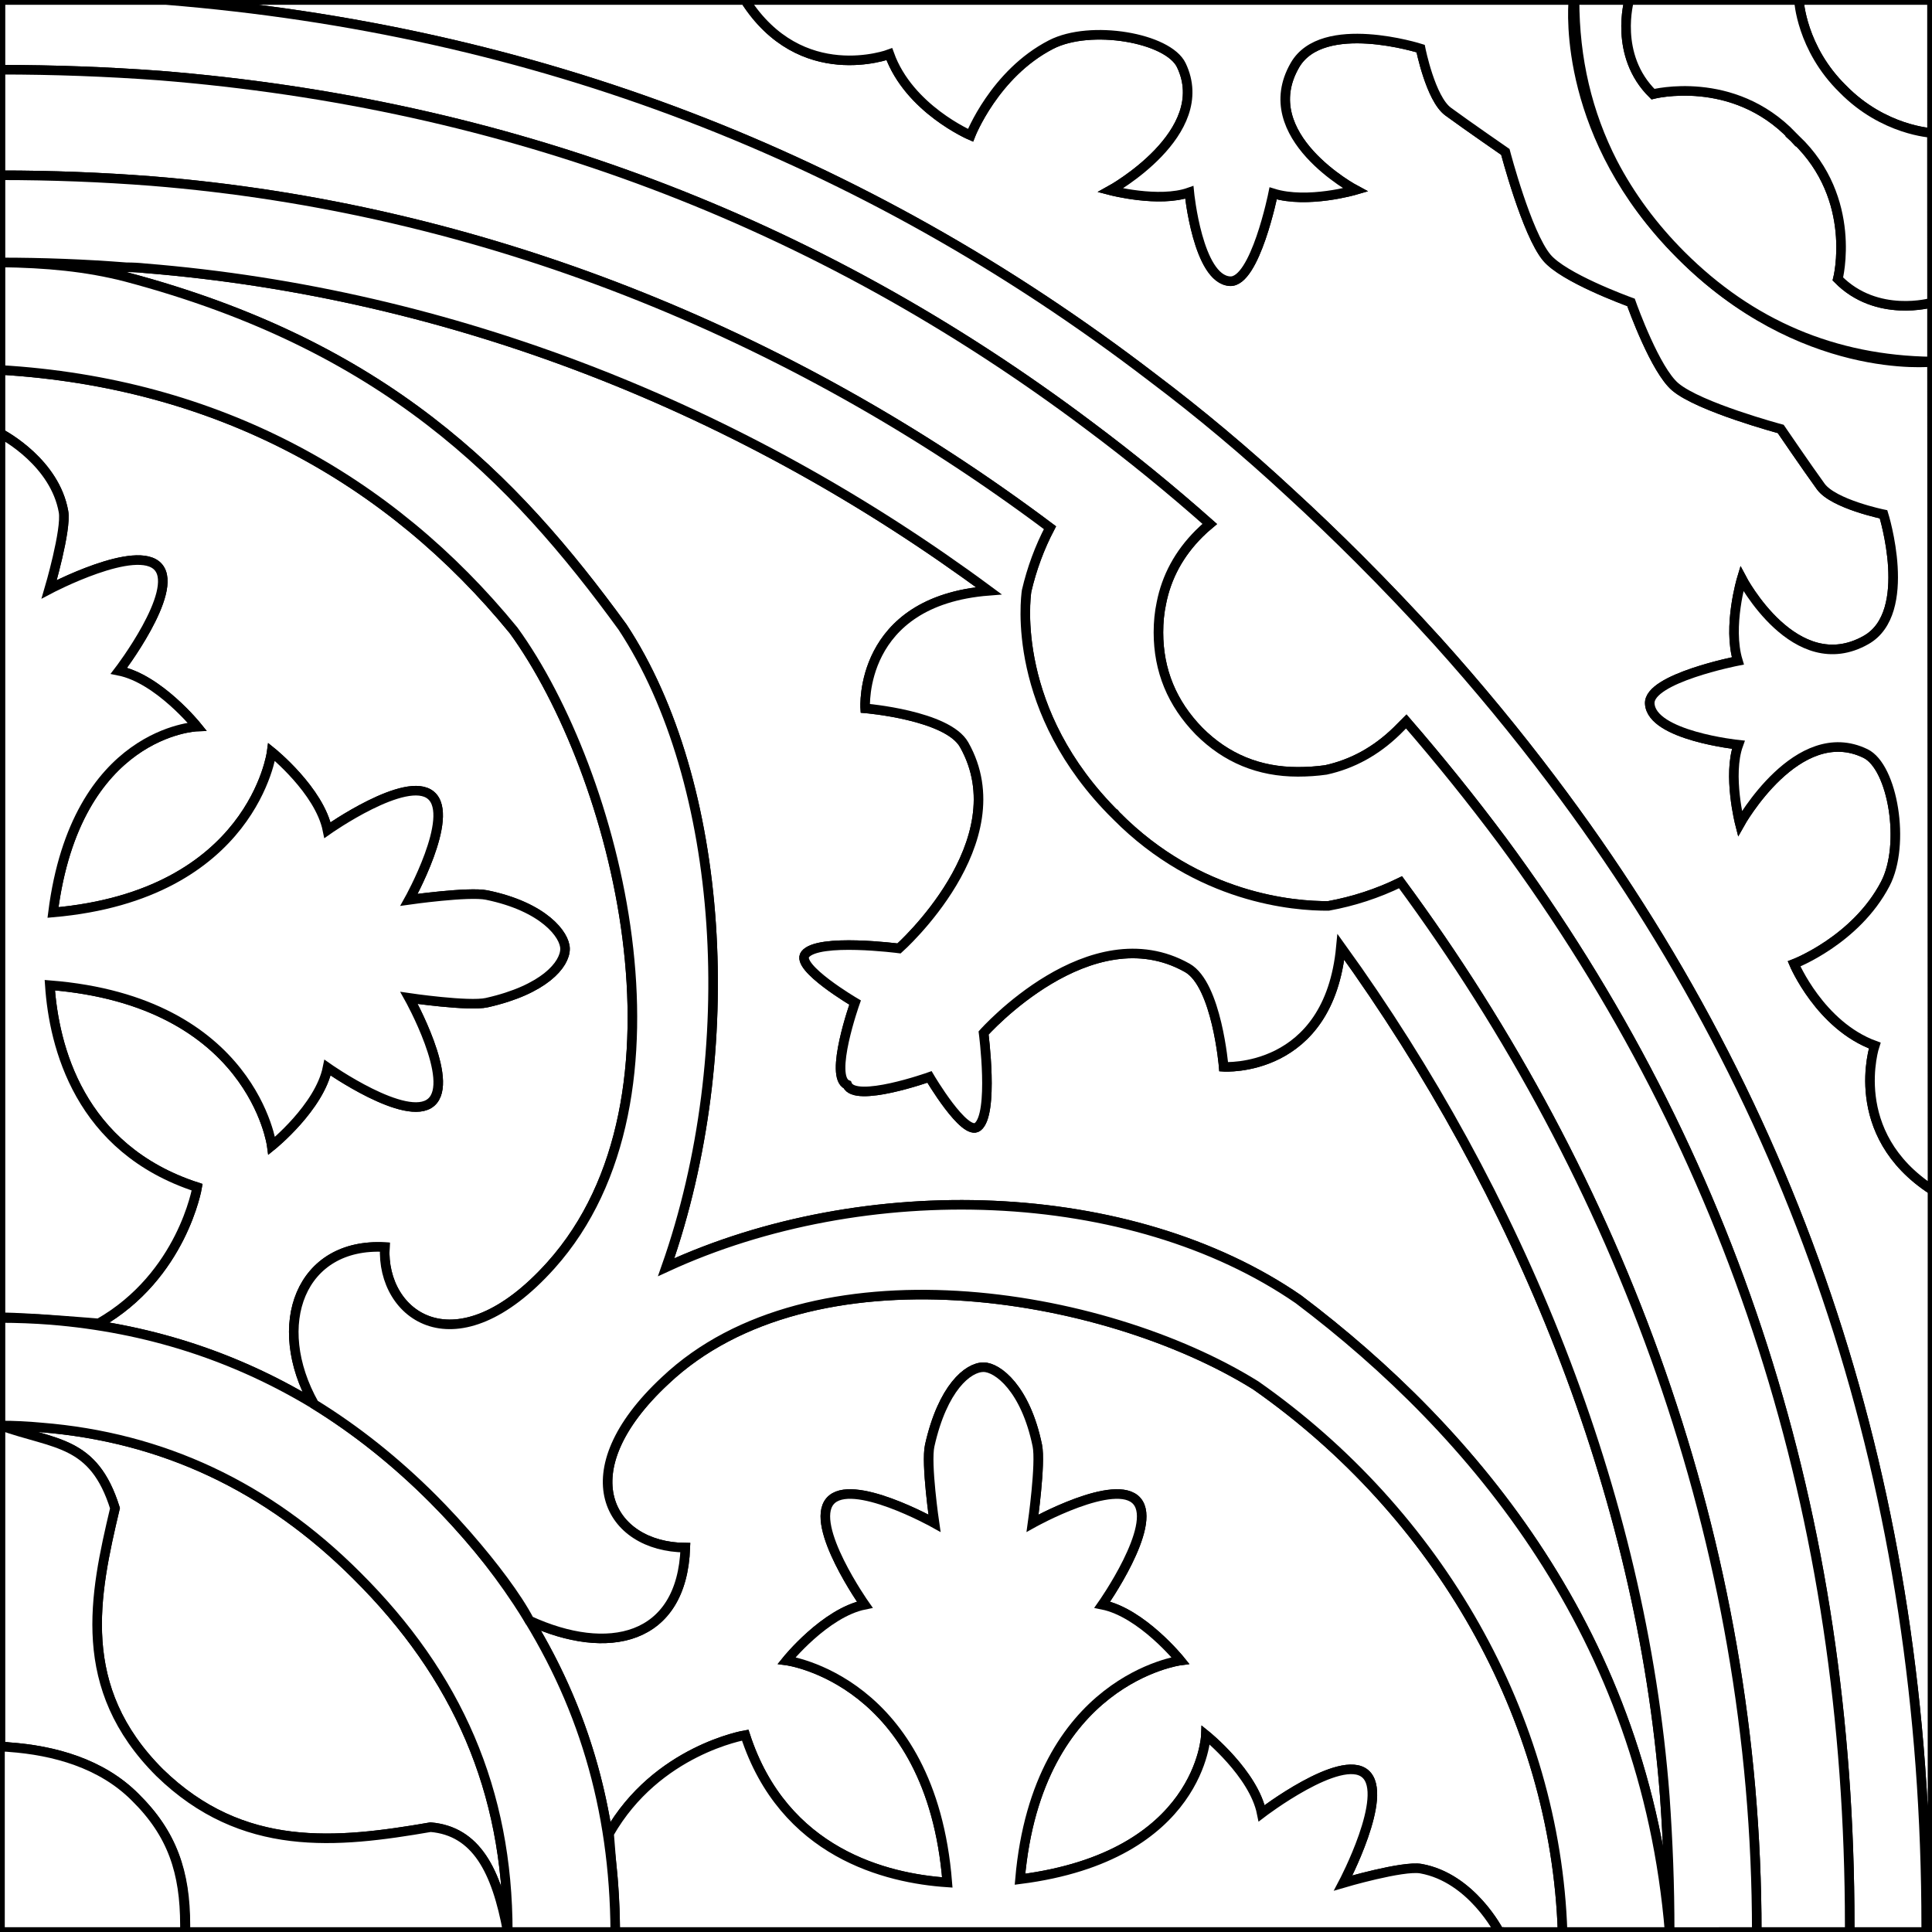 <?xml version="1.0" encoding="utf-8"?>
<!-- Generator: Adobe Illustrator 16.0.0, SVG Export Plug-In . SVG Version: 6.00 Build 0)  -->
<!DOCTYPE svg PUBLIC "-//W3C//DTD SVG 1.1//EN" "http://www.w3.org/Graphics/SVG/1.1/DTD/svg11.dtd">
<svg version="1.1" id="Capa_6" xmlns="http://www.w3.org/2000/svg" xmlns:xlink="http://www.w3.org/1999/xlink" x="0px" y="0px"
	 width="404px" height="404px" viewBox="0 0 404 404" enable-background="new 0 0 404 404" xml:space="preserve">
<rect x="0" y="0" width="404" height="404" fill="#808080" stroke="none"/>
<g id="areacolor">
	<rect fill="#FFFFFF" stroke="#000000" stroke-width="2" stroke-miterlimit="10" width="404" height="404"/>
	<polygon fill="#FFFFFF" stroke="#000000" stroke-width="2" stroke-miterlimit="10" points="326.749,404.002 326.749,404.005 
		326.749,404.002 	"/>
	<path fill="#FFFFFF" stroke="#000000" stroke-width="2" stroke-miterlimit="10" d="M80.465,260.781
		c-0.795,14.407,14.938,25.897,34.749,3.791c31.483-35.132,13.601-103.228-7.807-132.737C81.491,100.108,45.375,80.026,0.103,77.359
		v13.287c0.972,0.512,11.355,6.19,13.173,16.331c0.678,3.771-2.994,16.25-2.994,16.25s18.439-9.749,22.834-4.618
		c4.395,5.127-8.25,21.656-8.25,21.656c8.293,1.664,16.338,11.662,16.338,11.662s-25.289,0.925-30.122,38.881
		c41.832-3.646,45.729-33.55,45.729-33.55s10.002,8.039,11.67,16.33c0,0,16.524-11.652,21.651-7.26
		c5.133,4.396-4.607,21.839-4.607,21.839s12.498-1.776,16.25-1.004c11.935,2.455,16.376,8.328,16.377,11.247
		c0,3.248-4.311,8.542-16.372,11.253c-3.738,0.842-16.249-0.996-16.249-0.996s9.749,17.44,4.617,21.838
		c-5.124,4.393-21.655-7.251-21.655-7.251c-1.663,8.293-11.662,16.337-11.662,16.337s-3.958-30.22-46.418-33.58
		c0.853,12.697,6.084,34.229,30.813,42.249c0,0-3.102,18.51-20.577,28.472c0,0-13.893-1.188-20.549-1.286v0.163
		c3.505,0.001,7.015,0.136,10.525,0.407c19.974,1.615,38.331,7.489,55.067,17.615C56.333,276.956,62.876,259.809,80.465,260.781z"/>
	<polygon fill="#FFFFFF" stroke="#000000" stroke-width="2" stroke-miterlimit="10" points="106.185,403.999 65.738,404.002 
		207.83,404.002 128.657,404 	"/>
	<path fill="#FFFFFF" stroke="#000000" stroke-width="2" stroke-miterlimit="10" d="M262.574,289.686
		c-32.121-19.979-93.102-29.7-123.457-1.017c-20.7,19.248-11.717,34.839,4.192,34.957c-0.707,19.563-16.316,22.751-32.605,15.253
		c-2.662-5.082-7.633-11.579-12.645-17.354c3.711,4.322,7.099,8.794,10.152,13.418c10.923,16.604,17.464,34.499,19.635,54.526
		c-0.26-3.47-0.481-6.054-0.481-6.054c9.957-17.476,28.465-20.582,28.465-20.582c8.028,24.727,29.559,29.954,42.257,30.803
		c-3.372-42.46-33.592-46.409-33.592-46.409s8.041-10,16.334-11.665c0,0-11.648-16.529-7.255-21.656
		c4.395-5.133,21.837,4.613,21.837,4.613s-1.838-12.511-0.999-16.249c2.709-12.061,8.001-16.375,11.249-16.375
		c2.918-0.001,8.792,4.438,11.249,16.375c0.772,3.752-0.999,16.249-0.999,16.249s17.442-9.745,21.839-4.612
		c4.393,5.127-7.256,21.653-7.256,21.653c8.294,1.666,16.334,11.666,16.334,11.666s-29.904,3.906-33.539,45.739
		c37.955-4.843,38.875-30.132,38.875-30.132s10,8.042,11.667,16.334c0,0,16.526-12.646,21.655-8.253
		c5.132,4.395-4.613,22.838-4.613,22.838s12.477-3.677,16.25-3c10.64,1.906,16.374,13.249,16.371,13.248l-105.666,0.001h118.919
		C325.26,359.051,300.77,316.415,262.574,289.686z"/>
	<path fill="#FFFFFF" stroke="#000000" stroke-width="2" stroke-miterlimit="10" d="M0.022,90.604L0.049,196.27l0.021,79.174
		c0.011,0,0.022,0,0.033,0.001V90.646C0.055,90.621,0.022,90.604,0.022,90.604z"/>
	<path fill="#FFFFFF" stroke="#000000" stroke-width="2" stroke-miterlimit="10" d="M41.229,248.26
		c-24.729-8.021-29.961-29.552-30.813-42.249c42.46,3.36,46.418,33.58,46.418,33.58s9.999-8.044,11.662-16.337
		c0,0,16.531,11.644,21.655,7.251c5.132-4.397-4.617-21.838-4.617-21.838s12.511,1.838,16.249,0.996
		c12.061-2.712,16.373-8.006,16.372-11.253c0-2.918-4.442-8.792-16.377-11.247c-3.752-0.772-16.25,1.004-16.25,1.004
		s9.74-17.443,4.607-21.839c-5.127-4.393-21.651,7.26-21.651,7.26c-1.668-8.292-11.67-16.33-11.67-16.33s-3.897,29.904-45.729,33.55
		c4.833-37.957,30.122-38.881,30.122-38.881s-8.045-9.998-16.338-11.662c0,0,12.645-16.529,8.25-21.656
		c-4.396-5.13-22.834,4.618-22.834,4.618s3.672-12.479,2.994-16.25C11.458,96.836,1.075,91.158,0.103,90.646v184.799
		c6.657,0.099,20.549,1.286,20.549,1.286C38.127,266.77,41.229,248.26,41.229,248.26z"/>
	<path fill="#FFFFFF" stroke="#000000" stroke-width="2" stroke-miterlimit="10" d="M297.125,390.753c-3.773-0.677-16.25,3-16.25,3
		s9.745-18.443,4.613-22.838c-5.129-4.393-21.655,8.253-21.655,8.253c-1.667-8.292-11.667-16.334-11.667-16.334
		s-0.92,25.289-38.875,30.132c3.635-41.833,33.539-45.739,33.539-45.739s-8.04-10-16.334-11.666c0,0,11.648-16.526,7.256-21.653
		c-4.396-5.133-21.839,4.612-21.839,4.612s1.771-12.497,0.999-16.249c-2.457-11.937-8.331-16.376-11.249-16.375
		c-3.248,0-8.54,4.314-11.249,16.375c-0.84,3.738,0.999,16.249,0.999,16.249s-17.442-9.746-21.837-4.613
		c-4.393,5.127,7.255,21.656,7.255,21.656c-8.294,1.665-16.334,11.665-16.334,11.665s30.22,3.949,33.592,46.409
		c-12.698-0.849-34.229-6.076-42.257-30.803c0,0-18.509,3.106-28.465,20.582c0,0,0.221,2.584,0.481,6.054
		c0.479,4.419,0.737,8.946,0.79,13.582c0.009,0.328,0.016,0.647,0.021,0.948l79.173,0.002l105.666-0.001
		C313.499,404.002,307.765,392.659,297.125,390.753z"/>
	<path fill="#FFFFFF" stroke="#000000" stroke-width="2" stroke-miterlimit="10" d="M8.604,298.492
		c-2.833-0.268-5.666-0.405-8.501-0.406v0.001c11.45,4.09,19.479,3.051,23.941,17.289c-4.319,18.229-8.411,37.55,9.311,55.271
		c17.368,16.927,37.115,14.805,56.686,11.433c9.546,0.824,13.789,9.075,16.145,21.919c0-29.564-10.524-53.598-31.583-74.526
		C55.981,310.845,33.98,300.516,8.604,298.492z"/>
	<path fill="#FFFFFF" stroke="#000000" stroke-width="2" stroke-miterlimit="10" d="M28.227,375.775
		c-7.017-7.022-16.893-9.754-26.339-10.431c-0.647-0.128-1.05-0.062-1.785-0.055v38.712h38.67c0-0.402,0-0.875,0-1.414
		C38.773,391.518,36.058,383.469,28.227,375.775z"/>
	<path fill="#FFFFFF" stroke="#000000" stroke-width="2" stroke-miterlimit="10" d="M90.041,382.08
		c-19.571,3.372-39.318,5.494-56.686-11.433c-17.722-17.722-13.63-37.042-9.311-55.271c-4.462-14.238-12.491-13.199-23.941-17.289
		v67.203c0.735-0.007,1.137-0.073,1.785,0.055c9.446,0.677,19.322,3.408,26.339,10.431c7.832,7.693,10.546,15.742,10.546,26.813
		c0,0.539,0,1.012,0,1.414h26.965l40.447-0.003C103.829,391.155,99.586,382.904,90.041,382.08z"/>
	<path fill="#FFFFFF" stroke="#000000" stroke-width="2" stroke-miterlimit="10" d="M8.604,298.492
		c25.375,2.023,47.377,12.353,65.998,30.98c21.059,20.929,31.583,44.962,31.583,74.526L128.657,404
		c-0.135-26.052-6.947-48.537-20.445-69.057c-4.992-7.56-10.865-14.715-17.611-21.467c-7.831-7.832-16.133-14.444-24.906-19.846
		c-16.736-10.126-35.093-16-55.067-17.615c-3.51-0.271-7.02-0.406-10.525-0.407v22.478C2.938,298.087,5.771,298.225,8.604,298.492z"
		/>
	<path fill="#FFFFFF" stroke="#000000" stroke-width="2" stroke-miterlimit="10" d="M392.026,218.631
		c-11.43-4.171-16.868-17.074-16.868-17.074s12.917-4.935,19.077-16.737c4.293-8.224,1.581-24.47-4.151-27.254
		c-14.199-6.897-26.257,14.672-26.257,14.672s-2.604-10.182-0.317-16.501c0,0-18.174-1.893-18.53-8.613
		c-0.28-5.271,18.426-8.925,18.426-8.925c-2.195-7.203,0.812-17.201,0.812-17.201s11.151,21.265,26.012,12.819
		c10.053-5.713,3.637-26.266,3.637-26.266s-10.463-2.14-13.135-5.826c-2.86-3.944-8.369-12.027-8.369-12.027
		s-17.045-4.569-22.043-8.796c-4.154-3.513-8.832-16.463-9.26-17.668c-1.197-0.435-14.124-5.192-17.613-9.368
		c-4.196-5.024-8.662-22.097-8.662-22.097s-8.049-5.557-11.977-8.441c-3.669-2.694-5.745-13.17-5.745-13.17
		s-20.512-6.54-26.286,3.478c-8.537,14.808,12.66,26.087,12.66,26.087s-10.018,2.947-17.206,0.708c0,0-3.767,18.684-9.037,18.372
		c-6.718-0.398-8.5-18.584-8.5-18.584c-6.334,2.25-16.5-0.416-16.5-0.416s21.644-11.928,14.832-26.167
		c-2.749-5.75-18.979-8.561-27.229-4.318c-11.84,6.089-16.853,18.975-16.853,18.975s-12.87-5.515-16.971-16.97
		c0,0-18.502,6.953-30.169-11.317l1.608-0.002H0.103l34.618,0c76.934,6.21,145.701,32.533,206.301,78.978
		c9.854,7.425,19.438,15.459,28.751,24.098c4.857,4.454,9.649,9.046,14.373,13.769c5.672,5.669,11.135,11.41,16.399,17.213
		c8.504,9.453,16.463,19.105,23.893,28.96c52.229,69.125,78.351,149.047,78.351,239.771c-0.001,0.401,0,0.81,0,1.21h1.314V248.868
		C385.905,237.09,392.026,218.631,392.026,218.631z"/>
	<path fill="#FFFFFF" stroke="#000000" stroke-width="2" stroke-miterlimit="10" d="M329.013,0.002
		c-0.225,2.478-1.981,28.835,22.24,53.089C376.578,78.7,404,75.678,404,75.678l0.104,173.19V0.002H329.013z"/>
	<path fill="#FFFFFF" stroke="#000000" stroke-width="2" stroke-miterlimit="10" d="M329.033-0.206L157.412,0.002h171.601
		C329.024-0.123,329.033-0.206,329.033-0.206z"/>
	<path fill="#FFFFFF" stroke="#000000" stroke-width="2" stroke-miterlimit="10" d="M351.253,53.092
		c-24.222-24.254-22.465-50.611-22.24-53.089H157.412l-1.608,0.002c11.667,18.271,30.169,11.317,30.169,11.317
		c4.101,11.455,16.971,16.97,16.971,16.97s5.013-12.886,16.853-18.975c8.25-4.242,24.479-1.432,27.229,4.318
		c6.812,14.239-14.832,26.167-14.832,26.167s10.166,2.666,16.5,0.416c0,0,1.782,18.186,8.5,18.584
		c5.271,0.312,9.037-18.372,9.037-18.372c7.188,2.239,17.206-0.708,17.206-0.708s-21.197-11.28-12.66-26.087
		c5.774-10.018,26.286-3.478,26.286-3.478s2.076,10.476,5.745,13.17c3.928,2.884,11.977,8.441,11.977,8.441
		s4.466,17.073,8.662,22.097c3.489,4.175,16.416,8.933,17.613,9.368c0.428,1.205,5.105,14.155,9.26,17.668
		c4.998,4.228,22.043,8.796,22.043,8.796s5.509,8.083,8.369,12.027c2.672,3.687,13.135,5.826,13.135,5.826
		s6.416,20.552-3.637,26.266c-14.86,8.446-26.012-12.819-26.012-12.819s-3.007,9.998-0.812,17.201c0,0-18.706,3.653-18.426,8.925
		c0.356,6.721,18.53,8.613,18.53,8.613c-2.287,6.32,0.317,16.501,0.317,16.501s12.058-21.569,26.257-14.672
		c5.732,2.784,8.444,19.03,4.151,27.254c-6.16,11.803-19.077,16.737-19.077,16.737s5.438,12.903,16.868,17.074
		c0,0-6.121,18.459,12.077,30.237L404,75.678C404,75.678,376.578,78.7,351.253,53.092z"/>
	<path fill="#FFFFFF" stroke="#000000" stroke-width="2" stroke-miterlimit="10" d="M324.438,163.021
		c-7.43-9.855-15.389-19.507-23.893-28.96c-5.265-5.803-10.728-11.544-16.399-17.213c-4.724-4.723-9.516-9.315-14.373-13.769
		c-9.313-8.639-18.896-16.673-28.751-24.098C180.422,32.536,111.655,6.213,34.721,0.003l-34.618,0V14.58
		c11.068,0,22.135,0.406,33.203,1.215c72.478,5.808,137.331,30.242,194.561,73.308c8.503,6.35,16.874,13.163,25.104,20.457
		c-0.813,0.675-1.556,1.346-2.229,2.025c-4.184,4.187-6.816,9.042-7.896,14.576c-0.402,1.891-0.607,3.918-0.606,6.076
		c-0.001,7.967,2.836,14.85,8.503,20.655c5.668,5.672,12.549,8.505,20.648,8.506c2.026,0,3.983-0.133,5.874-0.402
		c5.532-1.215,10.46-3.917,14.777-8.104c0.673-0.67,1.349-1.345,2.022-2.023c7.021,8.099,13.697,16.405,20.045,24.906
		c48.454,65.617,72.681,141.214,72.681,226.81v1.417h15.999c0-0.4-0.001-0.809,0-1.21
		C402.789,312.068,376.668,232.146,324.438,163.021z"/>
	<path fill="#FFFFFF" stroke="#000000" stroke-width="2" stroke-miterlimit="10" d="M28.227,375.775
		c-7.019-7.024-16.895-9.753-26.339-10.431c-0.631-0.074-1.157-0.057-1.889-0.053l0,38.709h38.67c0-0.402,0-0.876,0-1.416
		C38.669,391.515,36.057,383.468,28.227,375.775z"/>
	<path fill="#FFFFFF" stroke="#000000" stroke-width="2" stroke-miterlimit="10" d="M130.185,131.134
		c21.31,32.386,25.038,88.634,9.111,133.86c41.49-19.151,97.116-17.5,132.221,6.702c36.724,27.71,72.493,70.452,77.621,132.306
		c-0.001-9.989-0.341-18.634-1.016-28.353c-4.87-63.861-30.685-126.297-67.729-177.637c-2.513,26.544-24.514,25.063-24.514,25.063
		s-1.422-17.191-7.602-20.683c-20.329-11.491-42.603,13.611-42.603,13.611s2.218,16.94-1.237,19.622
		c-2.714,2.106-10.077-10.43-10.077-10.43s-15.598,5.551-17.187,1.631c-3.92-1.589,1.63-17.187,1.63-17.187
		s-12.536-7.363-10.43-10.077c2.682-3.456,19.622-1.237,19.622-1.237s25.102-22.273,13.611-42.603
		c-3.492-6.18-20.683-7.602-20.683-7.602s-1.513-22.436,25.848-24.583C155.349,85.511,94.802,61.318,30.269,56.09
		c-1.216-0.133-2.498-0.201-3.851-0.202c-8.637-0.674-17.409-1.014-26.315-1.012c9.597,0.131,17.95,0.883,26.315,3.046
		C80.274,72.232,107.19,99.532,130.185,131.134z"/>
	<path fill="#FFFFFF" stroke="#000000" stroke-width="2" stroke-miterlimit="10" d="M386.79,402.585
		c0-85.596-24.227-161.192-72.681-226.81c-6.348-8.501-13.023-16.808-20.045-24.906c-0.674,0.678-1.35,1.353-2.022,2.023
		c-4.317,4.187-9.245,6.889-14.777,8.104c-1.891,0.269-3.848,0.401-5.874,0.402c-8.1,0-14.98-2.834-20.648-8.506
		c-5.667-5.806-8.504-12.688-8.503-20.655c-0.001-2.158,0.204-4.186,0.606-6.076c1.079-5.534,3.712-10.389,7.896-14.576
		c0.674-0.679,1.416-1.35,2.229-2.025c-8.23-7.294-16.602-14.107-25.104-20.457c-57.229-43.066-122.083-67.5-194.561-73.308
		C22.238,14.986,11.171,14.58,0.103,14.58v22.07c10.661,0.001,21.188,0.402,31.582,1.211
		c68.836,5.535,133.344,31.585,187.873,72.491c-2.172,4.149-3.796,8.55-4.883,13.201c-0.23,1.542-3.347,25.19,18.727,46.996
		l0.003-0.002c0.008,0.009,0.017,0.018,0.024,0.027c0.009,0.008,0.018,0.016,0.026,0.024l-0.002,0.003
		c17.175,17.325,37.156,18.887,44.332,18.833c5.257-0.959,10.286-2.599,15.082-4.942c45.89,62.237,74.486,138.235,74.486,219.507
		l-9.107,0.003h28.544V402.585z"/>
	<path fill="#FFFFFF" stroke="#000000" stroke-width="2" stroke-miterlimit="10" d="M271.518,271.696
		c-35.105-24.202-90.731-25.854-132.221-6.702c15.927-45.226,12.199-101.474-9.111-133.86
		C107.19,99.532,80.274,72.232,26.419,57.921C18.054,55.758,9.7,55.007,0.104,54.875c0,0,0,0,0,0v22.483
		c45.272,2.667,81.388,22.749,107.304,54.477c21.408,29.509,39.29,97.605,7.807,132.737c-19.811,22.106-35.544,10.616-34.749-3.791
		c-17.589-0.973-24.133,16.175-14.771,32.85c8.772,5.401,17.075,12.014,24.906,19.846c0.609,0.609,1.244,1.264,1.889,1.936
		c1.596,1.656,3.139,3.336,4.631,5.039c0.125,0.141,0.248,0.279,0.373,0.421c0.189,0.218,0.379,0.435,0.566,0.653
		c5.011,5.774,9.983,12.271,12.645,17.354c16.289,7.498,31.898,4.31,32.605-15.253c-15.909-0.118-24.892-15.709-4.192-34.957
		c30.355-28.684,91.336-18.962,123.457,1.017c38.195,26.729,62.686,69.365,64.175,114.316c0-0.03,0-0.048,0-0.055
		c0,0.007,0,0.024,0,0.055h22.39l0,0C344.011,342.148,308.241,299.406,271.518,271.696z"/>
	<path fill="#FFFFFF" stroke="#000000" stroke-width="2" stroke-miterlimit="10" d="M292.867,184.492
		c-4.796,2.343-9.825,3.983-15.082,4.942c-7.176,0.053-27.157-1.508-44.332-18.833l0.002-0.003
		c-0.009-0.008-0.018-0.016-0.026-0.024c-0.008-0.009-0.017-0.018-0.024-0.027l-0.003,0.002
		c-22.073-21.806-18.957-45.454-18.727-46.996c1.087-4.651,2.711-9.052,4.883-13.201C165.028,69.446,100.521,43.396,31.685,37.861
		c-10.393-0.809-20.92-1.21-31.582-1.211v18.225c0,0,0,0,0,0c8.906-0.001,17.678,0.338,26.315,1.012
		c1.353,0.001,2.634,0.069,3.851,0.202c64.533,5.229,125.08,29.421,176.506,67.449c-27.361,2.146-25.848,24.583-25.848,24.583
		s17.191,1.422,20.683,7.602c11.491,20.329-13.611,42.603-13.611,42.603s-16.94-2.218-19.622,1.237
		c-2.106,2.714,10.43,10.077,10.43,10.077s-5.551,15.598-1.63,17.187c1.589,3.92,17.187-1.631,17.187-1.631
		s7.363,12.536,10.077,10.43c3.455-2.682,1.237-19.622,1.237-19.622s22.273-25.102,42.603-13.611
		c6.18,3.492,7.602,20.683,7.602,20.683s22.001,1.481,24.514-25.063c37.044,51.34,62.858,113.775,67.729,177.637
		c0.675,9.719,1.015,18.363,1.016,28.353l0,0h9.107l9.107-0.003C367.354,322.728,338.757,246.729,292.867,184.492z"/>
	<path fill="#FFFFFF" stroke="#000000" stroke-width="2" stroke-miterlimit="10" d="M403.983,27.799L404,62.925L403.999,0
		l-27.83,0.001c0.002,0.031,0.489,10.091,9.183,18.604C393.887,27.33,403.983,27.799,403.983,27.799z"/>
	<path fill="#FFFFFF" stroke="#000000" stroke-width="2" stroke-miterlimit="10" d="M384.316,58.333c0,0,4.293-16.698-8.777-29.183
		l-0.019,0.019c-0.115-0.127-0.231-0.242-0.348-0.366c-0.121-0.113-0.234-0.228-0.358-0.34l0.019-0.019
		c-12.491-13.063-29.188-8.762-29.188-8.762c-8.296-8.13-4.954-19.671-4.952-19.679l-11.44,0c0,12.321,2.66,23.655,7.979,34.023
		c3.644,6.992,8.406,13.434,14.279,19.316C366.072,67.902,383.568,75.322,404,75.603V63.275
		C403.996,63.276,392.454,66.626,384.316,58.333z"/>
	<path fill="#FFFFFF" stroke="#000000" stroke-width="2" stroke-miterlimit="10" d="M345.646,19.683c0,0,16.696-4.3,29.188,8.762
		l-0.019,0.019c0.124,0.112,0.237,0.227,0.358,0.34c0.116,0.124,0.232,0.239,0.348,0.366l0.019-0.019
		c13.07,12.484,8.777,29.183,8.777,29.183c8.138,8.293,19.68,4.943,19.684,4.942v-0.35l-0.017-35.125c0,0-10.097-0.47-18.632-9.194
		c-8.693-8.513-9.181-18.573-9.183-18.604l-35.476,0.002C340.691,0.012,337.35,11.552,345.646,19.683z"/>
</g>
</svg>
